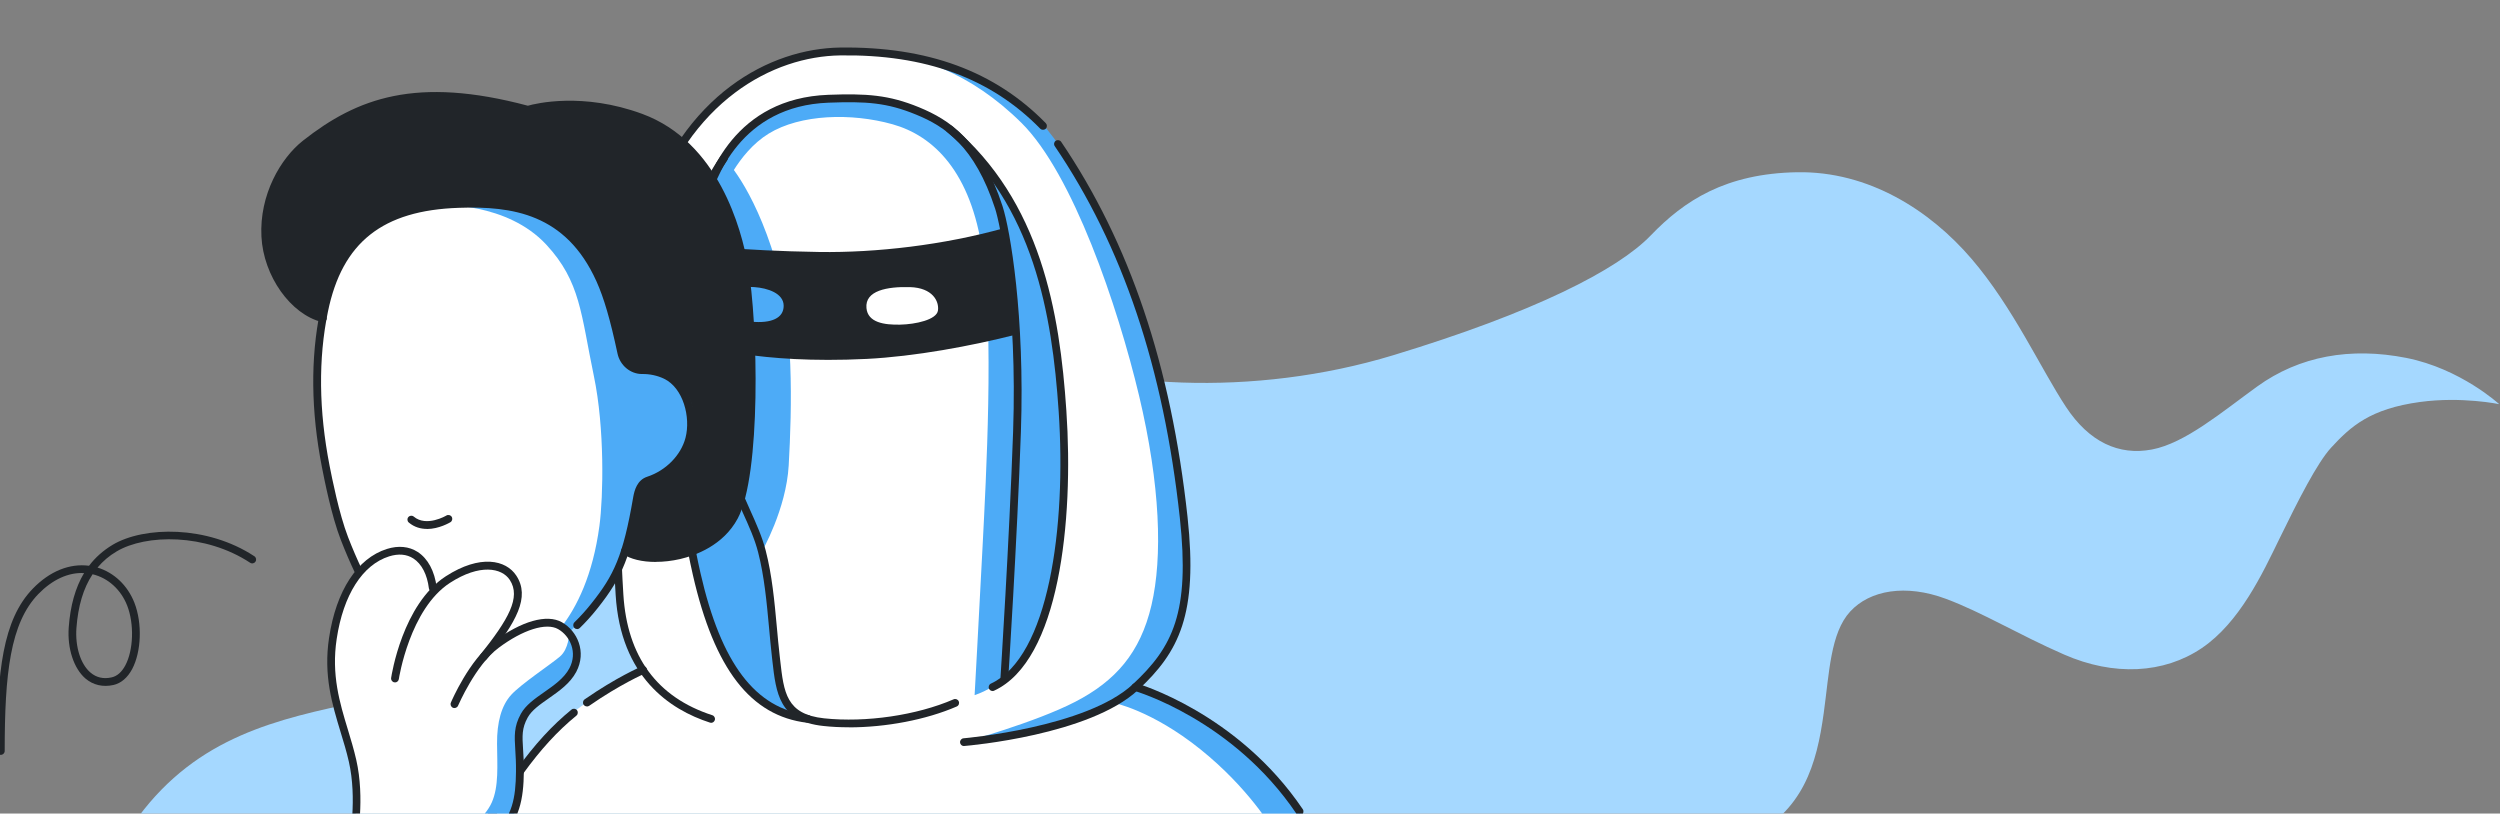 <svg width="421" height="137" viewBox="0 0 421 137" fill="none" xmlns="http://www.w3.org/2000/svg">
<rect x="0" y="0" width="421" height="137" fill="#808080" stroke="none"/>
<g clip-path="url(#clip0_3699_3720)">
<path d="M294.189 141.27C303.736 136.641 305.931 128.654 307.113 120.103C308.061 113.27 308.243 106.607 311.568 102.987C314.893 99.368 320.945 98.318 327.713 100.85C333.804 103.118 339.948 106.883 347.598 110.227C355.963 113.886 364.38 113.466 370.783 109.138C377.186 104.81 381.057 96.469 383.824 90.79C387.045 84.193 390.214 77.937 392.578 75.367C395.877 71.786 399.163 68.835 407.528 67.695C414.542 66.737 420.867 68.062 420.867 68.062C420.867 68.062 414.373 62.081 405.216 60.271C395.851 58.422 387.214 59.944 380.096 65.098C374.186 69.373 367.977 74.632 362.392 75.695C356.807 76.757 351.807 74.436 347.91 68.521C343.65 62.068 339.013 51.76 332.012 43.589C325.011 35.418 314.672 28.795 302.632 29.005C290.591 29.215 283.616 33.792 278.005 39.628C272.407 45.464 258.314 52.625 234.649 59.812C210.984 66.999 185.383 65.452 168.498 58.199C151.612 50.947 148.497 48 148.497 48C148.497 48 134.117 35.562 123.804 40.953C111.997 47.117 101.554 56.389 96.774 76.77C93.995 88.613 95.034 99.263 87.448 106.791C79.499 114.686 72.018 115.788 60.757 118.135C46.586 121.086 33.312 124.063 23.272 137.585C10.101 155.304 10.101 178.399 10.101 178.399L294.176 141.257L294.189 141.27Z" fill="#A5D8FF"/>
<path d="M220.47 139.972C220.47 139.972 220.466 139.963 220.458 139.945H86L87.601 130.161C87.601 130.161 90.276 126.214 93.857 122.41C97.437 118.607 103.929 114.869 108.297 112.836C108.297 112.836 105.254 108.561 104.638 104.285C104.336 102.2 104.257 99.013 104.257 96.062C104.087 85.461 104.021 63.233 105.123 59.13C105.556 52.874 106.211 46.946 107.208 42.854C110.369 29.87 116.166 18.512 128.258 12.033C140.363 5.568 154.947 8.794 164.902 13.371C174.856 17.948 180.548 27.535 183.433 32.926C186.305 38.329 195.355 56.677 198.28 80.049C201.191 103.42 199.998 106.436 191.224 115.551C191.224 115.551 200.588 118.961 208.64 125.387C216.428 131.602 220.217 139.436 220.458 139.945H220.483L220.47 139.972Z" fill="white"/>
<path d="M146.867 8.807C154.238 9.122 163.405 12.152 172.035 20.716C180.665 29.28 188.219 51.523 191.813 66.606C195.406 81.688 195.8 93.82 193.911 101.899C192.023 109.978 187.813 114.686 181.085 118.174C174.357 121.663 162.343 124.968 162.343 124.968C162.343 124.968 173.425 123.788 178.96 121.807C184.495 119.827 187.498 118.345 187.498 118.345C187.498 118.345 193.924 119.591 202.121 126.162C210.318 132.732 214.305 139.618 214.305 139.618H220.496C220.496 139.618 217.099 132.824 210.515 127.04C203.931 121.243 191.249 115.683 191.249 115.683C191.249 115.683 198.095 110.541 199.354 101.571C200.613 92.6 199.629 85.662 196.678 69.858C193.728 54.055 187.904 40.31 181.189 28.913C174.475 17.516 168.73 13.948 159.943 11.024C151.156 8.112 146.907 8.781 146.907 8.781L146.867 8.807Z" fill="#4DABF7"/>
<path d="M121.919 26.63C121.919 26.63 126.771 31.142 130.588 43.85C133.709 54.224 133.368 68.716 132.817 78.382C132.398 85.766 128.306 92.861 128.306 92.861L122.22 78.172L119.82 30.761L121.932 26.643L121.919 26.63Z" fill="#4DABF7"/>
<path d="M115.039 84.468C115.039 84.468 116.508 98.304 119.839 105.281C123.17 112.245 124.81 116.337 128.692 118.318C132.574 120.298 134.922 121.059 134.922 121.059C134.922 121.059 132.01 119.367 131.394 115.511C130.777 111.655 130.358 99.209 128.561 93.897C126.764 88.586 123.997 82.645 123.013 79.759C122.029 76.874 121.964 76.113 121.964 76.113L115.039 84.468Z" fill="#4DABF7"/>
<path d="M121.566 32.533C121.566 32.533 124.11 25.778 129.448 22.5C134.786 19.221 143.39 18.985 150.301 20.926C157.213 22.867 163.521 28.926 165.462 42.5C167.403 56.074 166.066 80.324 165.462 92.088C164.859 103.853 164.125 117.06 164.125 117.06C164.125 117.06 169.056 115.499 169.213 112.824C169.371 110.148 171.469 73.583 171.377 60.586C171.272 47.589 170.249 28.336 157.974 20.388C145.698 12.44 130.366 17.424 126.76 21.123C123.166 24.821 120.359 29.149 119.389 32.074C118.418 35.011 121.566 32.52 121.566 32.52V32.533Z" fill="#4DABF7"/>
<path d="M169.14 114.16C169.14 114.16 170.806 80.73 171.383 66.566C171.96 52.401 169.835 41.935 169.022 38.434C168.196 34.932 164.891 26.63 164.891 26.63C164.891 26.63 172.353 34.788 175.645 48.309C178.937 61.831 180.458 79.746 177.901 92.455C175.343 105.176 174.937 108.809 172.038 111.485L169.14 114.16Z" fill="#4DABF7"/>
<path d="M142.947 122.475C141.478 122.475 140.023 122.409 138.632 122.252C131.209 121.465 130.685 116.743 130.068 111.287L129.989 110.579C129.806 108.953 129.648 107.3 129.504 105.661C129.111 101.438 128.717 97.07 127.668 93.005C127.104 90.788 126.16 88.69 125.058 86.264C123.406 82.591 121.347 78.027 119.51 70.788C118.881 68.283 118.369 65.568 118.028 62.735C115.943 45.803 116.796 38.931 117.779 34.839C119.104 29.357 123.852 16.557 139.472 15.966C145.911 15.73 149.649 15.966 154.764 18.065C159.931 20.19 165.217 23.665 168.823 34.708C170.122 38.695 172.601 53.227 171.919 72.742C171.263 91.536 169.807 113.963 169.794 114.186C169.768 114.553 169.466 114.815 169.099 114.802C168.732 114.776 168.469 114.461 168.482 114.107C168.495 113.884 169.951 91.47 170.607 72.703C171.341 51.456 168.404 37.659 167.577 35.128C164.128 24.596 159.144 21.291 154.266 19.298C149.347 17.278 145.885 17.055 139.524 17.291C124.796 17.842 120.297 29.974 119.051 35.167C118.094 39.154 117.255 45.869 119.327 62.591C119.668 65.371 120.166 68.02 120.783 70.473C122.593 77.594 124.625 82.106 126.252 85.739C127.366 88.218 128.337 90.369 128.94 92.69C130.016 96.847 130.422 101.28 130.816 105.556C130.96 107.182 131.117 108.822 131.301 110.448L131.38 111.156C131.996 116.651 132.403 120.284 138.777 120.966C145.819 121.714 154.384 120.455 160.587 117.766C160.915 117.622 161.308 117.766 161.453 118.107C161.597 118.435 161.453 118.829 161.112 118.973C155.944 121.215 149.19 122.488 142.96 122.488L142.947 122.475Z" fill="#212529"/>
<path d="M117.399 50.25C117.596 52.296 118.159 58.106 118.159 58.106C118.159 58.106 127.406 61.359 145.937 60.441C154.042 60.034 163.538 58.277 171.184 56.323C170.79 48.886 169.545 41.371 169.02 38.434C158.948 41.253 147.603 42.578 137.95 42.434C124.284 42.211 117.451 41.24 117.451 41.24C117.451 41.24 117.189 48.204 117.386 50.25H117.399ZM153.242 48.349C157.072 48.467 158.174 50.749 157.951 52.296C157.728 53.844 154.2 54.618 151.564 54.67C148.914 54.723 146.134 54.329 145.911 51.877C145.636 48.926 149.413 48.244 153.242 48.349ZM121.714 50.211C122.16 48.559 124.743 48.178 127.025 48.349C129.307 48.506 131.97 49.411 131.97 51.496C131.97 53.582 129.898 54.486 126.527 54.172C123.143 53.857 121.019 52.742 121.714 50.211Z" fill="#212529"/>
<path d="M136.009 121.714C136.009 121.714 135.956 121.714 135.93 121.714C126.408 120.586 120.297 112.664 116.677 96.808C114.854 88.808 106.487 47.771 121.372 26.262C121.582 25.96 121.989 25.882 122.29 26.091C122.592 26.301 122.657 26.708 122.461 27.009C107.89 48.059 116.165 88.598 117.962 96.507C121.438 111.746 127.208 119.353 136.087 120.402C136.441 120.442 136.704 120.77 136.664 121.137C136.625 121.465 136.337 121.714 136.009 121.714Z" fill="#212529"/>
<path d="M167.143 116.364C166.894 116.364 166.658 116.22 166.553 115.984C166.395 115.656 166.553 115.263 166.868 115.119C176.586 110.633 179.602 88.849 178.278 69.242C177.176 52.913 174.081 34.552 159.484 22.224C159.208 21.988 159.169 21.581 159.405 21.306C159.641 21.03 160.048 20.991 160.323 21.227C175.287 33.87 178.461 52.559 179.576 69.163C180.835 87.747 178.396 111.25 167.405 116.312C167.313 116.351 167.222 116.378 167.13 116.378L167.143 116.364Z" fill="#212529"/>
<path d="M162.329 125.637C161.988 125.637 161.7 125.375 161.674 125.034C161.647 124.667 161.91 124.352 162.277 124.326C162.487 124.312 182.946 122.516 190.776 115.224C197.504 108.955 200.416 103.171 198.685 87.223C195.944 61.95 189.058 41.464 177.622 24.611C177.412 24.309 177.491 23.903 177.792 23.706C178.094 23.509 178.5 23.588 178.697 23.877C190.252 40.913 197.216 61.583 199.983 87.079C201.754 103.472 198.58 109.742 191.668 116.181C183.51 123.775 163.248 125.558 162.395 125.624C162.382 125.624 162.356 125.624 162.343 125.624L162.329 125.637Z" fill="#212529"/>
<path d="M119.755 121.715C119.689 121.715 119.624 121.715 119.558 121.689C112.778 119.498 104.515 113.977 103.676 100.18C102.915 87.668 101.827 56.428 108.279 36.48C114.981 15.732 129.814 8.177 141.46 8.007C156.215 7.81 167.533 11.98 176.111 20.741C176.36 21.004 176.36 21.41 176.111 21.673C175.848 21.922 175.442 21.922 175.18 21.673C166.865 13.174 155.822 9.121 141.487 9.331C130.286 9.489 116.017 16.807 109.512 36.886C103.125 56.624 104.214 87.668 104.974 100.101C105.617 110.58 110.653 117.426 119.952 120.443C120.293 120.548 120.489 120.928 120.371 121.269C120.28 121.544 120.03 121.728 119.742 121.728L119.755 121.715Z" fill="#212529"/>
<path d="M98.827 118.961C98.618 118.961 98.421 118.856 98.29 118.686C98.08 118.384 98.159 117.978 98.46 117.768C103.785 114.069 107.877 112.299 108.047 112.233C108.375 112.076 108.769 112.233 108.913 112.574C109.057 112.902 108.913 113.295 108.572 113.44C108.533 113.453 104.428 115.236 99.221 118.856C99.103 118.935 98.972 118.974 98.854 118.974L98.827 118.961Z" fill="#212529"/>
<path d="M218.872 137.322C218.662 137.322 218.452 137.217 218.321 137.033C207.606 121.164 191.199 116.39 191.028 116.338C190.674 116.233 190.478 115.879 190.569 115.524C190.661 115.17 191.028 114.974 191.382 115.065C191.553 115.118 208.406 120.01 219.396 136.286C219.593 136.587 219.514 136.994 219.226 137.191C219.108 137.269 218.99 137.309 218.859 137.309L218.872 137.322Z" fill="#212529"/>
<path d="M79.439 143.33C79.321 143.33 79.203 143.303 79.098 143.238C78.783 143.054 78.692 142.648 78.875 142.333C78.928 142.241 84.239 133.401 87.02 129.545C90.115 125.283 92.948 122.188 96.24 119.499C96.515 119.263 96.935 119.316 97.158 119.591C97.38 119.867 97.341 120.286 97.066 120.509C93.879 123.119 91.098 126.149 88.082 130.306C85.328 134.11 80.042 142.91 79.99 142.989C79.872 143.198 79.649 143.303 79.426 143.303L79.439 143.33Z" fill="#212529"/>
<path d="M0.148 127.118C-0.219 127.118 -0.508 126.829 -0.508 126.462C-0.508 113.098 0.476 104.337 5.525 99.13C8.371 96.192 11.716 94.842 14.994 95.274C16.07 93.858 17.394 92.691 18.968 91.746C24.254 88.599 34.89 88.441 42.838 93.674C43.139 93.871 43.218 94.278 43.021 94.579C42.825 94.881 42.418 94.973 42.116 94.763C34.588 89.805 24.581 89.923 19.637 92.861C18.391 93.596 17.329 94.501 16.424 95.576C19.217 96.428 21.499 98.593 22.64 101.517C23.978 104.953 23.808 109.74 22.26 112.665C21.473 114.134 20.385 115.065 19.099 115.354C17.316 115.747 15.689 115.367 14.378 114.252C12.424 112.56 11.322 109.203 11.571 105.688C11.834 101.989 12.699 98.947 14.155 96.507C11.506 96.363 8.817 97.609 6.456 100.035C1.722 104.927 0.791 113.426 0.791 126.462C0.791 126.829 0.502 127.118 0.135 127.118H0.148ZM15.585 96.717C14.037 99.052 13.145 102.055 12.87 105.78C12.647 108.901 13.565 111.839 15.23 113.255C16.227 114.108 17.434 114.383 18.811 114.068C19.729 113.859 20.503 113.177 21.106 112.049C22.483 109.465 22.614 105.058 21.421 101.989C20.372 99.288 18.194 97.32 15.585 96.704V96.717Z" fill="#212529"/>
<path d="M101.321 46.985C103.131 53.123 104.089 56.638 104.889 58.736C106.108 66.689 107.641 85.208 104.023 95.669C102.41 99.262 98.725 104.062 95.721 106.266C95.721 106.266 96.954 108.01 96.875 110.056C96.796 112.102 95.656 113.912 93.347 115.722C91.026 117.532 90.173 117.715 88.993 119.21C87.826 120.706 87.367 121.296 87.367 122.791L88 130.499L86.5 137.999L59.563 139.237C59.563 139.237 60.599 134.87 59.563 129.821C58.514 124.771 54.815 116.141 55.681 108.745C56.546 101.348 58.317 98.252 60.625 95.682C60.625 95.682 56.651 87.773 54.815 76.914C52.979 66.042 52.979 59.051 55.366 49.661C57.753 40.27 62.081 35.208 77.36 33.923C86.108 33.188 98.029 35.824 101.321 46.985Z" fill="white"/>
<path d="M105.258 92.731C107.842 94.724 117.088 95.249 122.61 88.586C127.882 82.226 126.938 54.199 125.285 44.808C123.528 34.841 118.347 23.666 107.921 19.824C97.494 15.981 88.891 18.512 88.891 18.512C70.149 13.476 60.339 17.214 51.421 24.217C47.932 26.958 44.299 32.913 44.666 39.837C45.007 46.356 49.598 52.454 54.358 53.621C54.358 53.621 55.106 46.644 59.408 41.438C63.709 36.231 69.598 33.359 82.792 34.46C95.986 35.575 99.986 43.47 101.573 48.31C103.16 53.149 104.104 59.012 104.93 60.166C105.757 61.32 105.639 62.251 109.35 62.382C113.062 62.514 116.275 66.147 116.419 70.881C116.564 75.616 114.714 77.74 111.986 79.524C109.258 81.308 108.039 81.137 107.671 82.488C107.304 83.839 105.271 92.718 105.271 92.718L105.258 92.731Z" fill="#212529"/>
<path d="M116.707 69.386C116.064 64.363 112.339 62.71 108.838 62.343C105.323 61.976 104.929 60.192 104.038 56.664C103.146 53.136 102.228 48.467 98.188 42.697C94.149 36.926 87.368 35.496 84.142 34.605C80.916 33.713 74.188 34.539 74.188 34.539C74.188 34.539 85.362 34.028 92.011 41.215C97.769 47.431 97.834 52.9 100.011 63.34C101.834 72.061 101.611 83.603 100.942 88.573C99.828 96.849 97.152 102.226 94.477 105.662C94.883 105.898 95.303 106.213 95.657 106.607C97.506 104.954 99.605 102.725 101.847 99.721C105.1 95.393 107.238 86.239 107.382 85.124C107.775 82.042 108.916 81.478 110.897 80.166C112.877 78.855 117.363 74.396 116.72 69.373L116.707 69.386Z" fill="#4DABF7"/>
<path d="M97.193 105.937C97.022 105.937 96.852 105.871 96.721 105.74C96.472 105.478 96.472 105.071 96.721 104.809C97.704 103.852 98.675 102.776 99.593 101.622C103.383 96.874 104.931 93.622 106.623 83.772C106.832 82.54 107.305 80.835 108.983 80.284C112.131 79.248 114.662 76.677 115.436 73.739C116.341 70.277 115.069 65.332 111.816 63.772C110.715 63.247 109.416 62.959 108.105 62.985C106.15 62.985 104.406 61.529 103.986 59.522C102.767 53.817 101.704 50.171 100.432 47.352C95.304 35.994 86.268 34.682 77.284 34.997C64.431 35.417 57.624 40.807 55.224 52.48C53.585 60.427 53.69 69.149 55.5 78.421C55.893 80.415 57.087 86.487 58.608 90.435C59.369 92.402 60.169 94.251 60.982 95.956C61.139 96.284 60.995 96.678 60.68 96.835C60.352 96.992 59.959 96.848 59.802 96.52C58.975 94.789 58.162 92.9 57.388 90.907C55.815 86.854 54.608 80.703 54.215 78.684C52.365 69.241 52.26 60.336 53.939 52.23C56.483 39.85 63.671 34.132 77.245 33.699C89.993 33.305 97.285 37.214 101.626 46.827C102.937 49.739 104.026 53.463 105.272 59.26C105.573 60.663 106.767 61.686 108.118 61.686H108.144C109.692 61.686 111.121 62.001 112.393 62.605C116.275 64.467 117.77 70.041 116.708 74.08C115.816 77.49 113.023 80.349 109.403 81.543C108.629 81.792 108.17 82.553 107.921 84.008C106.282 93.53 104.839 97.15 100.616 102.448C99.659 103.655 98.649 104.77 97.626 105.766C97.495 105.884 97.337 105.95 97.167 105.95L97.193 105.937Z" fill="#212529"/>
<path d="M71.899 89.071C70.876 89.071 69.8 88.796 68.843 87.996C68.568 87.76 68.528 87.353 68.764 87.078C69.001 86.802 69.407 86.763 69.682 86.999C71.807 88.796 75.138 86.842 75.165 86.816C75.479 86.632 75.873 86.724 76.07 87.038C76.253 87.353 76.161 87.747 75.847 87.943C75.728 88.009 73.932 89.084 71.899 89.084V89.071Z" fill="#212529"/>
<path d="M110.428 94.632C108.146 94.632 106.126 94.16 104.88 93.268C104.591 93.059 104.513 92.652 104.736 92.35C104.946 92.049 105.352 91.983 105.654 92.193C107.306 93.373 110.834 93.662 114.218 92.875C116.579 92.324 120.854 90.803 123.058 86.711C126.743 79.852 126.389 54.802 124.644 44.913C123.608 39.05 119.884 24.925 107.7 20.427C97.378 16.624 89.168 19.102 89.089 19.129C88.971 19.168 88.84 19.168 88.722 19.129C70.295 14.171 60.656 17.778 51.829 24.716C48.459 27.365 44.983 33.214 45.324 39.785C45.639 45.779 49.849 51.812 54.518 52.966C54.872 53.057 55.082 53.411 55.003 53.752C54.911 54.107 54.557 54.33 54.216 54.238C48.944 52.939 44.367 46.487 44.026 39.85C43.658 32.781 47.278 26.63 51.029 23.68C60.131 16.519 70.059 12.781 88.893 17.804C90.23 17.424 98.152 15.496 108.159 19.181C120.985 23.916 124.867 38.578 125.943 44.677C127.687 54.592 128.172 79.983 124.225 87.327C121.785 91.865 117.103 93.544 114.52 94.147C113.142 94.462 111.752 94.619 110.441 94.619L110.428 94.632Z" fill="#212529"/>
<path d="M73.25 147.591C73.276 147.446 74.85 143.446 76.66 141.662C78.47 139.879 81.565 137.898 82.798 135.171C84.031 132.443 83.729 128.862 83.703 125.242C83.677 121.623 84.437 118.816 86.09 117.006C87.742 115.196 92.674 111.93 94.26 110.593C95.847 109.255 95.834 106.658 95.834 106.658C95.834 106.658 97.211 108.822 97.106 110.855C97.001 112.888 94.89 114.645 92.293 116.665C89.696 118.685 88.464 119.931 87.847 121.937C87.218 123.944 87.611 128.075 87.244 131.931C86.877 135.787 86.877 138.83 84.385 140.679C81.893 142.541 79.611 144.535 78.745 146.345C77.88 148.154 77.329 150.778 77.329 150.778L73.263 147.577L73.25 147.591Z" fill="#4DABF7"/>
<path d="M59.479 142.293C59.479 142.293 59.401 142.293 59.348 142.293C58.994 142.227 58.758 141.873 58.837 141.519C58.85 141.454 60.175 134.516 58.745 128.26C58.365 126.581 57.853 124.902 57.355 123.276C55.938 118.594 54.456 113.755 55.414 107.407C56.607 99.472 60.161 94.016 65.158 92.442C67.086 91.839 68.883 92.01 70.326 92.941C72.057 94.056 73.198 96.18 73.539 98.934C73.578 99.288 73.329 99.616 72.962 99.669C72.595 99.721 72.28 99.459 72.227 99.092C71.939 96.744 71.008 94.947 69.604 94.043C68.476 93.321 67.112 93.203 65.539 93.688C61.04 95.105 57.814 100.18 56.699 107.59C55.781 113.65 57.211 118.345 58.588 122.883C59.086 124.522 59.597 126.227 59.991 127.945C61.486 134.476 60.148 141.454 60.083 141.755C60.017 142.07 59.742 142.28 59.44 142.28L59.479 142.293Z" fill="#212529"/>
<path d="M66.509 114.909C66.509 114.909 66.443 114.909 66.417 114.909C66.063 114.856 65.814 114.529 65.866 114.161C65.945 113.663 67.794 101.754 75.073 97.046C80.87 93.308 85.211 94.292 86.942 96.928C89.316 100.535 87.008 104.679 81.919 111.053C81.696 111.328 81.277 111.381 81.001 111.158C80.713 110.935 80.673 110.515 80.896 110.24C85.591 104.338 87.782 100.587 85.841 97.649C84.503 95.617 80.791 94.908 75.781 98.148C69.001 102.541 67.178 114.24 67.165 114.358C67.112 114.686 66.837 114.922 66.522 114.922L66.509 114.909Z" fill="#212529"/>
<path d="M76.925 151.485C76.925 151.485 76.794 151.485 76.742 151.459C76.401 151.354 76.204 150.987 76.296 150.646C77.948 145.138 79.863 143.446 81.883 141.649C82.316 141.269 82.762 140.875 83.221 140.416C86.25 137.465 86.854 134.449 86.893 129.924C86.906 128.468 86.841 127.314 86.775 126.291C86.631 123.93 86.526 122.37 87.706 120.219C88.519 118.737 90.041 117.674 91.654 116.547C93.306 115.392 94.998 114.212 95.89 112.533C97.293 109.884 96.021 107.091 93.975 105.936C91.982 104.808 88.047 106.041 83.968 109.097C80.073 111.996 77.175 118.776 77.135 118.842C76.991 119.17 76.611 119.327 76.27 119.183C75.942 119.038 75.784 118.658 75.929 118.317C76.047 118.029 79.011 111.143 83.181 108.035C87.824 104.572 92.1 103.366 94.618 104.782C97.215 106.251 98.828 109.766 97.044 113.137C96.008 115.091 94.172 116.363 92.401 117.609C90.919 118.645 89.529 119.615 88.86 120.835C87.864 122.645 87.942 123.904 88.086 126.186C88.152 127.235 88.231 128.416 88.218 129.911C88.165 134.672 87.483 138.082 84.152 141.334C83.68 141.793 83.221 142.2 82.762 142.606C80.794 144.351 79.103 145.846 77.555 151C77.476 151.289 77.214 151.472 76.925 151.472V151.485Z" fill="#212529"/>
</g>
<defs>
<clipPath id="clip0_3699_3720">
<rect width="421" height="137" fill="white"/>
</clipPath>
</defs>
</svg>
